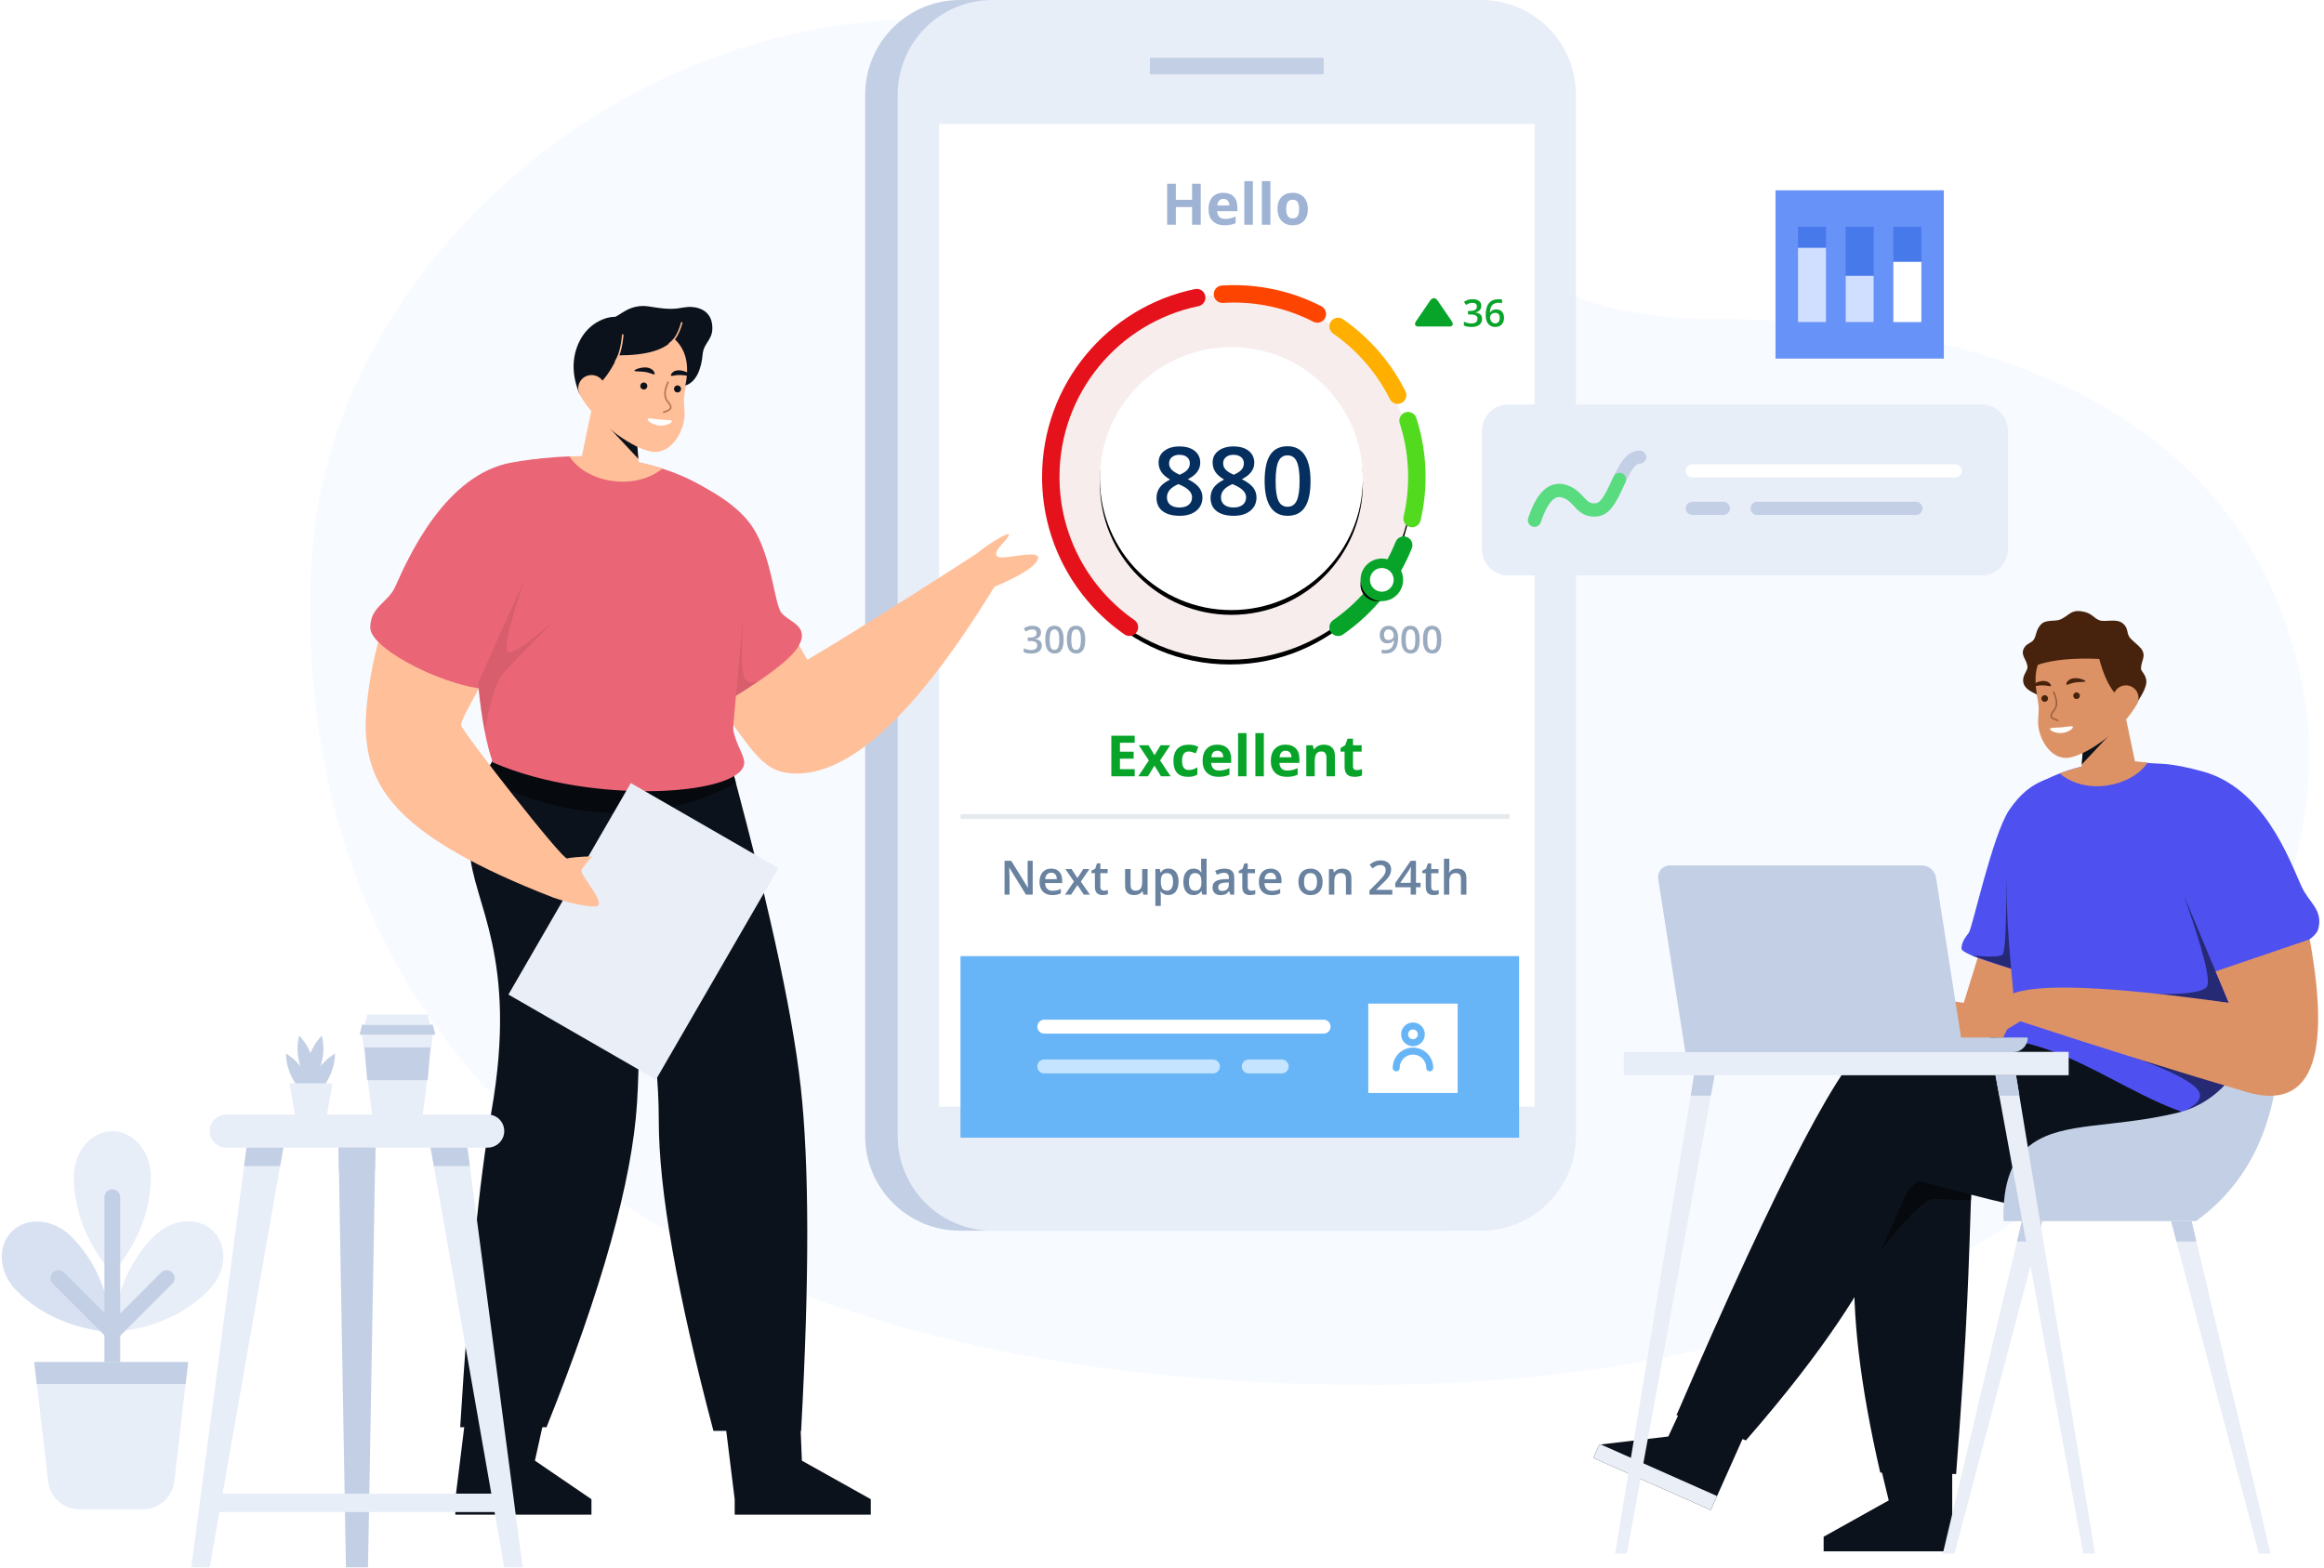 <svg width="486" height="328" viewBox="0 0 486 328" fill="none" xmlns="http://www.w3.org/2000/svg">
<path fill-rule="evenodd" clip-rule="evenodd" d="M23.486 266.482C18.123 260.022 15.441 253.232 15.441 246.108C15.441 240.858 19.043 236.6 23.486 236.6C27.929 236.6 31.531 240.857 31.531 246.108C31.531 253.231 28.849 260.022 23.486 266.482ZM23.486 278.656C31.846 277.881 38.546 274.976 43.582 269.938C47.295 266.225 47.758 260.668 44.616 257.526C41.474 254.384 35.916 254.846 32.204 258.56C27.167 263.597 24.261 270.295 23.486 278.656Z" fill="#E8EEF8"/>
<path fill-rule="evenodd" clip-rule="evenodd" d="M23.59 278.704C15.23 277.929 8.53 275.024 3.494 269.986C-0.219 266.273 -0.682 260.716 2.46 257.574C5.602 254.432 11.16 254.894 14.872 258.608C19.909 263.645 22.815 270.343 23.59 278.704Z" fill="#D7E1F2"/>
<path d="M12.213 267.326L23.591 278.704" stroke="#C2CFE5" stroke-width="3.295" stroke-linecap="round" stroke-linejoin="round"/>
<path d="M34.863 267.326L23.479 278.71" stroke="#C2CFE5" stroke-width="3.295" stroke-linecap="round" stroke-linejoin="round"/>
<path d="M23.486 250.392V296.365" stroke="#C2CFE5" stroke-width="3.295" stroke-linecap="round" stroke-linejoin="round"/>
<path fill-rule="evenodd" clip-rule="evenodd" d="M39.344 284.87H7.163L10.061 309.833C10.248 311.441 11.019 312.924 12.227 314.001C13.436 315.077 14.998 315.672 16.617 315.672H29.89C31.509 315.672 33.071 315.077 34.28 314.001C35.489 312.924 36.26 311.441 36.446 309.833L39.344 284.87Z" fill="#E8EEF8"/>
<path fill-rule="evenodd" clip-rule="evenodd" d="M7.163 284.87L7.697 289.467H38.81L39.343 284.87H7.163Z" fill="#C2CFE5"/>
<path opacity="0.6" fill-rule="evenodd" clip-rule="evenodd" d="M288.487 289.626C436.529 288.826 491.407 200.078 481.855 145.404C472.303 90.73 423.315 66.702 357.631 66.702C291.947 66.702 286.553 4 193.362 4C126.32 4 68.233 58.692 65.168 117.476C59.612 224.011 140.445 290.426 288.488 289.626H288.487Z" fill="#F1F6FF"/>
<path fill-rule="evenodd" clip-rule="evenodd" d="M200.73 0H302.962C313.897 0 322.762 8.865 322.762 19.8V237.6C322.762 248.535 313.897 257.4 302.962 257.4H200.73C189.795 257.4 180.93 248.535 180.93 237.6V19.8C180.93 8.865 189.795 0 200.73 0Z" fill="#C2CFE5"/>
<path fill-rule="evenodd" clip-rule="evenodd" d="M207.528 0H309.76C320.695 0 329.56 8.865 329.56 19.8V237.6C329.56 248.535 320.695 257.4 309.76 257.4H207.528C196.593 257.4 187.728 248.535 187.728 237.6V19.8C187.728 8.865 196.593 0 207.528 0Z" fill="#E8EEF8"/>
<path d="M196.377 25.913H320.912V231.487H196.377V25.913Z" fill="white"/>
<g filter="url(#filter0_d_2967_24293)">
<path d="M257.198 137.976C278.289 137.976 295.386 120.879 295.386 99.788C295.386 78.697 278.289 61.6 257.198 61.6C236.107 61.6 219.01 78.697 219.01 99.788C219.01 120.879 236.107 137.976 257.198 137.976Z" fill="black"/>
</g>
<path d="M257.198 137.976C278.289 137.976 295.386 120.879 295.386 99.788C295.386 78.697 278.289 61.6 257.198 61.6C236.107 61.6 219.01 78.697 219.01 99.788C219.01 120.879 236.107 137.976 257.198 137.976Z" fill="#F7EDEC"/>
<g filter="url(#filter1_d_2967_24293)">
<path d="M257.51 127.6C272.698 127.6 285.01 115.288 285.01 100.1C285.01 84.912 272.698 72.6 257.51 72.6C242.322 72.6 230.01 84.912 230.01 100.1C230.01 115.288 242.322 127.6 257.51 127.6Z" fill="black"/>
</g>
<path d="M257.51 127.6C272.698 127.6 285.01 115.288 285.01 100.1C285.01 84.912 272.698 72.6 257.51 72.6C242.322 72.6 230.01 84.912 230.01 100.1C230.01 115.288 242.322 127.6 257.51 127.6Z" fill="white"/>
<path d="M250.26 62.247C232.84 65.833 219.74 81.256 219.74 99.74C219.74 112.765 226.246 124.27 236.186 131.185" stroke="#E5121B" stroke-width="3.646" stroke-linecap="round"/>
<path d="M275.485 65.668C270.248 62.978 264.31 61.46 258.02 61.46C257.228 61.46 256.437 61.484 255.647 61.532" stroke="#FD4501" stroke-width="3.646" stroke-linecap="round"/>
<path d="M292.28 82.65C289.398 76.89 285.115 71.947 279.825 68.274" stroke="#FFAF00" stroke-width="3.646" stroke-linecap="round"/>
<path d="M295.3 108.452C295.952 105.652 296.296 102.736 296.296 99.739C296.296 95.637 295.651 91.685 294.456 87.981" stroke="#52DA1F" stroke-width="3.646" stroke-linecap="round"/>
<path d="M279.827 131.202C285.927 126.966 290.735 121.002 293.545 114.019" stroke="#08A42A" stroke-width="3.646" stroke-linecap="round"/>
<path d="M246.695 107.883C248.158 107.883 249.318 107.533 250.175 106.829C251.032 106.125 251.461 105.192 251.461 104.025C251.461 103.271 251.227 102.588 250.761 101.975C250.295 101.362 249.506 100.779 248.397 100.225C250.137 99.368 250.997 98.215 250.997 96.765C250.997 95.735 250.597 94.91 249.827 94.295C249.057 93.68 247.987 93.372 246.647 93.372C245.351 93.372 244.301 93.677 243.495 94.286C242.689 94.895 242.287 95.712 242.287 96.736C242.287 97.451 242.471 98.096 242.837 98.67C243.203 99.244 243.82 99.788 244.684 100.304C243.679 100.804 242.954 101.354 242.514 101.981C242.074 102.608 241.852 103.317 241.852 104.103C241.852 105.308 242.274 106.24 243.119 106.897C243.964 107.554 245.152 107.883 246.686 107.883H246.695ZM246.695 99.298C246.05 98.995 245.593 98.736 245.322 98.52C245.051 98.304 244.845 98.064 244.702 97.8C244.557 97.523 244.484 97.214 244.489 96.901C244.489 96.353 244.686 95.921 245.089 95.601C245.492 95.281 246.001 95.121 246.646 95.121C247.303 95.121 247.83 95.281 248.226 95.601C248.622 95.921 248.821 96.353 248.821 96.901C248.828 97.385 248.657 97.854 248.342 98.221C248.022 98.598 247.477 98.957 246.702 99.299L246.695 99.298ZM246.655 106.143C245.849 106.143 245.211 105.958 244.741 105.587C244.271 105.216 244.035 104.697 244.035 104.027C244.035 103.447 244.222 102.933 244.595 102.485C244.968 102.037 245.581 101.625 246.432 101.252L246.712 101.378C247.576 101.745 248.22 102.145 248.646 102.578C249.072 103.011 249.284 103.488 249.284 104.008C249.284 104.665 249.054 105.186 248.594 105.568C248.134 105.95 247.486 106.143 246.655 106.143ZM257.995 107.883C259.458 107.883 260.618 107.533 261.475 106.829C262.332 106.125 262.761 105.192 262.761 104.025C262.761 103.271 262.527 102.588 262.061 101.975C261.595 101.362 260.806 100.779 259.697 100.225C261.437 99.368 262.297 98.215 262.297 96.765C262.297 95.735 261.897 94.91 261.127 94.295C260.357 93.68 259.287 93.372 257.947 93.372C256.651 93.372 255.601 93.677 254.795 94.286C253.989 94.895 253.587 95.712 253.587 96.736C253.587 97.451 253.771 98.096 254.137 98.67C254.503 99.244 255.12 99.788 255.984 100.304C254.979 100.804 254.254 101.354 253.814 101.981C253.374 102.608 253.152 103.317 253.152 104.103C253.152 105.308 253.574 106.24 254.419 106.897C255.264 107.554 256.452 107.883 257.986 107.883H257.995ZM257.995 99.298C257.35 98.995 256.893 98.736 256.622 98.52C256.351 98.304 256.145 98.064 256.002 97.8C255.857 97.523 255.784 97.214 255.789 96.901C255.789 96.353 255.986 95.921 256.389 95.601C256.792 95.281 257.301 95.121 257.946 95.121C258.603 95.121 259.13 95.281 259.526 95.601C259.922 95.921 260.121 96.353 260.121 96.901C260.128 97.385 259.957 97.854 259.642 98.221C259.322 98.598 258.777 98.957 258.002 99.299L257.995 99.298ZM257.955 106.143C257.149 106.143 256.511 105.958 256.041 105.587C255.571 105.216 255.335 104.697 255.335 104.027C255.335 103.447 255.522 102.933 255.895 102.485C256.268 102.037 256.881 101.625 257.732 101.252L258.012 101.378C258.876 101.745 259.52 102.145 259.946 102.578C260.372 103.011 260.584 103.488 260.584 104.008C260.584 104.665 260.354 105.186 259.894 105.568C259.434 105.95 258.786 106.143 257.955 106.143ZM269.257 107.883C270.881 107.883 272.087 107.287 272.877 106.093C273.667 104.899 274.061 103.077 274.061 100.621C274.061 98.236 273.655 96.425 272.843 95.188C272.031 93.951 270.835 93.332 269.256 93.332C267.638 93.332 266.436 93.922 265.646 95.106C264.856 96.29 264.462 98.126 264.462 100.622C264.462 103 264.868 104.805 265.68 106.036C266.492 107.267 267.684 107.883 269.257 107.883ZM269.257 105.988C268.387 105.988 267.754 105.575 267.357 104.751C266.96 103.927 266.762 102.551 266.762 100.623C266.762 98.695 266.96 97.317 267.357 96.485C267.754 95.653 268.387 95.238 269.257 95.238C270.127 95.238 270.764 95.662 271.167 96.508C271.57 97.354 271.771 98.728 271.771 100.622C271.771 102.522 271.571 103.892 271.167 104.732C270.763 105.572 270.127 105.988 269.257 105.988Z" fill="#052F5F"/>
<g filter="url(#filter2_d_2967_24293)">
<path d="M288.97 124.74C290.884 124.74 292.435 123.189 292.435 121.275C292.435 119.361 290.884 117.81 288.97 117.81C287.056 117.81 285.505 119.361 285.505 121.275C285.505 123.189 287.056 124.74 288.97 124.74Z" fill="black"/>
</g>
<path d="M288.97 124.74C290.884 124.74 292.435 123.189 292.435 121.275C292.435 119.361 290.884 117.81 288.97 117.81C287.056 117.81 285.505 119.361 285.505 121.275C285.505 123.189 287.056 124.74 288.97 124.74Z" fill="white" stroke="#08A42A" stroke-width="1.98"/>
<path opacity="0.4" d="M289.673 136.697C290.575 136.697 291.251 136.422 291.699 135.873C292.147 135.324 292.372 134.493 292.372 133.379C292.372 132.859 292.292 132.412 292.128 132.039C291.964 131.666 291.735 131.382 291.436 131.186C291.137 130.99 290.786 130.892 290.384 130.892C289.812 130.892 289.36 131.067 289.029 131.416C288.698 131.765 288.532 132.236 288.532 132.816C288.532 133.36 288.675 133.788 288.962 134.1C289.249 134.412 289.642 134.568 290.142 134.568C290.442 134.568 290.682 134.516 290.898 134.413C291.125 134.299 291.315 134.125 291.449 133.91H291.495C291.467 134.616 291.302 135.135 291 135.465C290.698 135.795 290.24 135.96 289.627 135.96C289.393 135.96 289.16 135.927 288.935 135.863V136.625C289.085 136.665 289.331 136.687 289.675 136.687L289.673 136.697ZM290.369 133.855C290.052 133.855 289.815 133.763 289.669 133.578C289.523 133.393 289.435 133.14 289.435 132.818C289.435 132.448 289.519 132.158 289.685 131.954C289.851 131.75 290.085 131.647 290.408 131.647C290.605 131.644 290.798 131.705 290.957 131.821C291.117 131.937 291.241 132.095 291.33 132.295C291.419 132.495 291.463 132.709 291.463 132.939C291.462 133.063 291.433 133.184 291.379 133.295C291.325 133.406 291.247 133.504 291.15 133.581C290.95 133.764 290.683 133.856 290.377 133.856L290.369 133.855ZM294.969 136.697C295.619 136.697 296.101 136.459 296.417 135.982C296.733 135.505 296.891 134.775 296.891 133.782C296.891 132.828 296.729 132.104 296.404 131.609C296.079 131.114 295.601 130.867 294.969 130.867C294.322 130.867 293.839 131.104 293.525 131.567C293.211 132.03 293.051 132.775 293.051 133.773C293.051 134.723 293.213 135.446 293.538 135.939C293.863 136.432 294.34 136.679 294.968 136.679L294.969 136.697ZM294.969 135.939C294.807 135.944 294.647 135.9 294.511 135.811C294.375 135.723 294.269 135.595 294.209 135.444C294.049 135.114 293.971 134.564 293.971 133.794C293.971 133.024 294.051 132.471 294.209 132.139C294.269 131.988 294.374 131.858 294.51 131.769C294.646 131.68 294.806 131.635 294.969 131.64C295.317 131.64 295.572 131.81 295.733 132.14C295.894 132.47 295.975 133.028 295.975 133.785C295.975 134.542 295.895 135.093 295.733 135.429C295.571 135.765 295.317 135.932 294.969 135.932V135.939ZM299.489 136.697C300.139 136.697 300.621 136.459 300.937 135.982C301.253 135.505 301.411 134.775 301.411 133.782C301.411 132.828 301.249 132.104 300.924 131.609C300.599 131.114 300.121 130.867 299.489 130.867C298.842 130.867 298.359 131.104 298.045 131.567C297.731 132.03 297.571 132.775 297.571 133.773C297.571 134.723 297.733 135.446 298.058 135.939C298.383 136.432 298.86 136.679 299.488 136.679L299.489 136.697ZM299.489 135.939C299.327 135.944 299.167 135.9 299.031 135.811C298.895 135.723 298.789 135.595 298.729 135.444C298.569 135.114 298.491 134.564 298.491 133.794C298.491 133.024 298.571 132.471 298.729 132.139C298.789 131.988 298.894 131.858 299.03 131.769C299.166 131.68 299.326 131.635 299.489 131.64C299.837 131.64 300.092 131.81 300.253 132.14C300.414 132.47 300.495 133.028 300.495 133.785C300.495 134.542 300.415 135.093 300.253 135.429C300.091 135.765 299.837 135.932 299.489 135.932V135.939ZM215.649 136.697C216.349 136.697 216.905 136.549 217.289 136.254C217.673 135.959 217.865 135.539 217.865 134.994C217.865 134.62 217.752 134.32 217.525 134.094C217.298 133.868 216.958 133.727 216.505 133.671V133.641C216.885 133.558 217.178 133.398 217.387 133.161C217.596 132.924 217.7 132.624 217.7 132.266C217.7 131.836 217.54 131.498 217.22 131.253C216.9 131.008 216.456 130.886 215.886 130.886C215.2 130.886 214.598 131.086 214.08 131.458L214.525 132.092C214.795 131.917 215.03 131.799 215.229 131.738C215.43 131.677 215.638 131.646 215.848 131.647C216.155 131.647 216.388 131.713 216.544 131.844C216.7 131.975 216.78 132.162 216.78 132.404C216.78 133.028 216.33 133.34 215.426 133.34H214.926V134.08H215.426C215.939 134.08 216.326 134.15 216.556 134.293C216.786 134.436 216.916 134.657 216.916 134.958C216.916 135.298 216.808 135.55 216.591 135.712C216.374 135.874 216.047 135.956 215.609 135.956C215.348 135.954 215.089 135.922 214.836 135.859C214.572 135.796 214.317 135.704 214.074 135.584V136.392C214.504 136.596 215.034 136.698 215.66 136.698L215.649 136.697ZM220.509 136.697C221.159 136.697 221.641 136.459 221.957 135.982C222.273 135.505 222.431 134.775 222.431 133.782C222.431 132.828 222.269 132.104 221.944 131.609C221.619 131.114 221.141 130.867 220.509 130.867C219.862 130.867 219.379 131.104 219.065 131.567C218.751 132.03 218.591 132.775 218.591 133.773C218.591 134.723 218.753 135.446 219.078 135.939C219.403 136.432 219.88 136.679 220.508 136.679L220.509 136.697ZM220.509 135.939C220.347 135.944 220.187 135.9 220.051 135.811C219.915 135.723 219.809 135.595 219.749 135.444C219.589 135.114 219.511 134.564 219.511 133.794C219.511 133.024 219.591 132.471 219.749 132.139C219.809 131.988 219.914 131.858 220.05 131.769C220.186 131.68 220.346 131.635 220.509 131.64C220.857 131.64 221.112 131.81 221.273 132.14C221.434 132.47 221.515 133.028 221.515 133.785C221.515 134.542 221.435 135.093 221.273 135.429C221.111 135.765 220.857 135.932 220.509 135.932V135.939ZM225.029 136.697C225.679 136.697 226.161 136.459 226.477 135.982C226.793 135.505 226.951 134.775 226.951 133.782C226.951 132.828 226.789 132.104 226.464 131.609C226.139 131.114 225.661 130.867 225.029 130.867C224.382 130.867 223.899 131.104 223.585 131.567C223.271 132.03 223.111 132.775 223.111 133.773C223.111 134.723 223.273 135.446 223.598 135.939C223.923 136.432 224.4 136.679 225.028 136.679L225.029 136.697ZM225.029 135.939C224.867 135.944 224.707 135.9 224.571 135.811C224.435 135.723 224.329 135.595 224.269 135.444C224.109 135.114 224.031 134.564 224.031 133.794C224.031 133.024 224.111 132.471 224.269 132.139C224.329 131.988 224.434 131.858 224.57 131.769C224.706 131.68 224.866 131.635 225.029 131.64C225.377 131.64 225.632 131.81 225.793 132.14C225.954 132.47 226.035 133.028 226.035 133.785C226.035 134.542 225.955 135.093 225.793 135.429C225.631 135.765 225.377 135.932 225.029 135.932V135.939Z" fill="#052F5F"/>
<path opacity="0.6" d="M211.12 187.11V183.436L211.052 181.792L211.028 181.478H211.068L214.544 187.11H215.96V180.043H214.9V183.746L214.93 184.846L214.97 185.646H214.94L211.474 180.043H210.07V187.11H211.12ZM220.04 187.207C220.404 187.207 220.728 187.18 221.012 187.125C221.303 187.068 221.586 186.974 221.853 186.845V185.922C221.54 186.062 221.248 186.16 220.976 186.219C220.704 186.278 220.41 186.309 220.094 186.309C219.614 186.309 219.242 186.169 218.977 185.891C218.712 185.613 218.573 185.213 218.557 184.695H222.12V184.081C222.12 183.331 221.915 182.741 221.506 182.311C221.097 181.881 220.539 181.668 219.833 181.668C219.073 181.668 218.475 181.918 218.04 182.418C217.605 182.918 217.387 183.604 217.387 184.478C217.387 185.328 217.621 185.998 218.09 186.482C218.559 186.966 219.21 187.21 220.04 187.21V187.207ZM221.002 183.872H218.575C218.617 183.434 218.747 183.1 218.965 182.872C219.183 182.644 219.472 182.529 219.833 182.529C220.194 182.529 220.478 182.643 220.683 182.869C220.888 183.095 220.995 183.431 221.002 183.872ZM224.004 187.112L225.319 185.112L226.639 187.112H227.925L226.025 184.382L227.823 181.767H226.537L225.309 183.637L224.091 181.767H222.795L224.588 184.382L222.708 187.112H223.994H224.004ZM230.584 187.209C230.797 187.209 231.002 187.189 231.2 187.153C231.398 187.117 231.56 187.07 231.686 187.015V186.159C231.409 186.246 231.132 186.289 230.856 186.289C230.634 186.289 230.454 186.224 230.316 186.093C230.178 185.962 230.111 185.76 230.111 185.486V182.624H231.634V181.764H230.111V180.574H229.411L229.024 181.704L228.241 182.12V182.623H228.971V185.503C228.971 186.637 229.509 187.205 230.586 187.205L230.584 187.209ZM237.207 187.209C237.581 187.209 237.914 187.139 238.205 186.996C238.496 186.853 238.721 186.659 238.879 186.411H238.937L239.097 187.111H239.991V181.765H238.851V184.429C238.851 185.099 238.739 185.577 238.515 185.862C238.291 186.147 237.941 186.29 237.465 186.29C237.107 186.29 236.845 186.188 236.677 185.983C236.509 185.778 236.427 185.471 236.427 185.063V181.766H235.281V185.261C235.281 185.915 235.441 186.403 235.761 186.726C236.081 187.049 236.563 187.209 237.211 187.209H237.207ZM242.747 189.491V187.291C242.747 187.194 242.724 186.921 242.679 186.469H242.747C243.121 186.956 243.647 187.199 244.323 187.199C244.99 187.199 245.523 186.954 245.893 186.464C246.263 185.974 246.461 185.294 246.461 184.419C246.461 183.544 246.275 182.867 245.903 182.384C245.531 181.901 245.011 181.659 244.343 181.659C243.633 181.659 243.103 181.929 242.748 182.471H242.69L242.53 181.756H241.612V189.481H242.748L242.747 189.491ZM244.067 186.291C243.6 186.291 243.263 186.145 243.067 185.854C242.871 185.563 242.757 185.091 242.757 184.44V184.27C242.757 183.69 242.861 183.268 243.069 183.003C243.277 182.738 243.606 182.607 244.059 182.607C244.469 182.607 244.779 182.761 244.989 183.069C245.199 183.377 245.306 183.829 245.306 184.429C245.306 185.029 245.2 185.484 244.986 185.807C244.772 186.13 244.47 186.29 244.076 186.29L244.067 186.291ZM249.583 187.219C250.286 187.219 250.819 186.953 251.183 186.421H251.236L251.434 187.121H252.324V179.599H251.184V181.547C251.191 181.851 251.218 182.155 251.266 182.456H251.208C250.841 181.936 250.306 181.678 249.603 181.678C248.933 181.678 248.408 181.922 248.03 182.41C247.652 182.898 247.462 183.58 247.462 184.457C247.462 185.334 247.649 186.009 248.022 186.492C248.395 186.975 248.916 187.217 249.582 187.217L249.583 187.219ZM249.888 186.301C249.468 186.301 249.155 186.146 248.945 185.835C248.735 185.524 248.631 185.072 248.631 184.479C248.631 183.879 248.739 183.419 248.955 183.094C249.171 182.769 249.479 182.608 249.878 182.608C250.345 182.608 250.678 182.75 250.908 183.033C251.138 183.316 251.238 183.795 251.238 184.469V184.629C251.232 185.229 251.122 185.645 250.908 185.909C250.694 186.173 250.355 186.303 249.888 186.303V186.301ZM255.244 187.219C255.654 187.219 255.988 187.159 256.249 187.043C256.51 186.927 256.769 186.703 257.027 186.378H257.067L257.294 187.122H258.106V183.522C258.106 182.887 257.933 182.422 257.586 182.125C257.239 181.828 256.726 181.68 256.046 181.68C255.74 181.68 255.414 181.72 255.07 181.798C254.726 181.876 254.408 181.992 254.118 182.144L254.485 182.956C254.717 182.856 254.959 182.751 255.21 182.671C255.461 182.591 255.724 182.551 255.998 182.551C256.333 182.551 256.58 182.636 256.74 182.805C256.9 182.974 256.98 183.23 256.98 183.571V183.856L256.057 183.886C255.219 183.912 254.597 184.066 254.187 184.346C253.777 184.626 253.573 185.042 253.573 185.593C253.573 186.113 253.72 186.513 254.015 186.797C254.31 187.081 254.72 187.222 255.245 187.222L255.244 187.219ZM255.602 186.349C255.318 186.349 255.106 186.284 254.964 186.153C254.822 186.022 254.751 185.838 254.751 185.6C254.751 185.27 254.873 185.027 255.116 184.868C255.359 184.709 255.748 184.618 256.283 184.6L256.969 184.57V185.034C256.969 185.45 256.844 185.774 256.594 186.004C256.344 186.234 256.014 186.35 255.601 186.35L255.602 186.349ZM261.402 187.219C261.615 187.219 261.82 187.199 262.018 187.163C262.216 187.127 262.378 187.08 262.504 187.025V186.169C262.227 186.256 261.95 186.299 261.674 186.299C261.452 186.299 261.272 186.234 261.134 186.103C260.996 185.972 260.929 185.77 260.929 185.496V182.634H262.452V181.774H260.929V180.584H260.229L259.842 181.714L259.059 182.13V182.633H259.789V185.513C259.789 186.647 260.327 187.215 261.404 187.215L261.402 187.219ZM265.907 187.219C266.271 187.219 266.595 187.192 266.879 187.137C267.17 187.08 267.453 186.986 267.72 186.857V185.934C267.407 186.074 267.115 186.172 266.843 186.231C266.571 186.29 266.277 186.321 265.961 186.321C265.481 186.321 265.109 186.181 264.844 185.903C264.579 185.625 264.44 185.225 264.424 184.707H267.987V184.093C267.987 183.343 267.782 182.753 267.373 182.323C266.964 181.893 266.406 181.68 265.7 181.68C264.94 181.68 264.342 181.93 263.907 182.43C263.472 182.93 263.254 183.616 263.254 184.49C263.254 185.34 263.488 186.01 263.957 186.494C264.426 186.978 265.077 187.222 265.907 187.222V187.219ZM266.869 183.884H264.442C264.484 183.446 264.614 183.112 264.832 182.884C265.05 182.656 265.339 182.541 265.7 182.541C266.061 182.541 266.345 182.655 266.55 182.881C266.755 183.107 266.862 183.443 266.869 183.884ZM274.047 187.219C274.847 187.219 275.47 186.974 275.917 186.484C276.364 185.994 276.589 185.314 276.589 184.439C276.589 183.595 276.363 182.924 275.912 182.426C275.461 181.928 274.849 181.679 274.075 181.679C273.265 181.679 272.639 181.922 272.195 182.409C271.751 182.896 271.528 183.572 271.528 184.439C271.528 184.997 271.631 185.486 271.838 185.909C272.045 186.332 272.338 186.655 272.723 186.881C273.108 187.107 273.548 187.219 274.048 187.219H274.047ZM274.067 186.291C273.155 186.291 272.699 185.674 272.699 184.441C272.699 183.841 272.806 183.398 273.019 183.083C273.232 182.768 273.579 182.609 274.056 182.609C274.966 182.609 275.419 183.219 275.419 184.441C275.419 185.675 274.969 186.291 274.065 186.291H274.067ZM279.032 187.121V184.457C279.032 183.79 279.142 183.315 279.366 183.031C279.59 182.747 279.94 182.606 280.42 182.606C280.78 182.606 281.044 182.708 281.22 182.911C281.396 183.114 281.47 183.421 281.47 183.834V187.121H282.61V183.636C282.61 182.331 281.97 181.678 280.686 181.678C280.346 181.673 280.009 181.745 279.7 181.886C279.419 182.011 279.18 182.217 279.014 182.476H278.956L278.796 181.776H277.906V187.122H279.042L279.032 187.121ZM291.165 187.121V186.121H287.81V186.073L289.038 184.883C289.588 184.363 289.983 183.953 290.22 183.648C290.457 183.343 290.632 183.048 290.747 182.761C290.862 182.472 290.92 182.163 290.919 181.852C290.919 181.272 290.721 180.81 290.324 180.467C289.927 180.124 289.401 179.952 288.744 179.952C288.324 179.952 287.93 180.022 287.56 180.16C287.19 180.298 286.808 180.534 286.414 180.866L287.028 181.616C287.36 181.356 287.652 181.174 287.905 181.076C288.155 180.976 288.422 180.926 288.691 180.926C289.029 180.926 289.294 181.018 289.486 181.202C289.678 181.386 289.774 181.637 289.774 181.956C289.774 182.188 289.734 182.406 289.654 182.609C289.574 182.812 289.444 183.029 289.27 183.259C289.096 183.489 288.737 183.879 288.2 184.431L286.378 186.263V187.123H291.178L291.165 187.121ZM296.115 187.121V185.579H297.067V184.636H296.115V180.034H295.008L291.778 184.704V185.579H295.008V187.121H296.115ZM295.008 184.636H292.838L294.593 182.084C294.786 181.781 294.928 181.524 295.018 181.311H295.058L295.01 182.863V184.637L295.008 184.636ZM299.774 187.216C299.987 187.216 300.192 187.196 300.39 187.16C300.588 187.124 300.75 187.077 300.876 187.022V186.166C300.599 186.253 300.322 186.296 300.046 186.296C299.824 186.296 299.644 186.231 299.506 186.1C299.368 185.969 299.301 185.767 299.301 185.493V182.631H300.824V181.771H299.301V180.581H298.601L298.214 181.711L297.431 182.127V182.63H298.161V185.51C298.161 186.644 298.699 187.212 299.776 187.212L299.774 187.216ZM303.08 187.119V184.465C303.08 183.795 303.192 183.317 303.416 183.032C303.64 182.747 303.99 182.604 304.466 182.604C304.826 182.604 305.09 182.706 305.266 182.909C305.442 183.112 305.516 183.419 305.516 183.832V187.119H306.656V183.634C306.656 182.329 306.008 181.676 304.713 181.676C304.379 181.668 304.049 181.742 303.749 181.889C303.473 182.031 303.259 182.231 303.104 182.489H303.031C303.068 182.163 303.088 181.836 303.089 181.508V179.598H301.96V187.12H303.096L303.08 187.119Z" fill="#052F5F"/>
<path opacity="0.1" fill-rule="evenodd" clip-rule="evenodd" d="M200.86 170.29H315.7V171.29H200.86V170.29Z" fill="#052F5F"/>
<path d="M237.29 162.36V160.875H234.204V158.688H237.074V157.215H234.204V155.353H237.29V153.88H232.406V162.36H237.29ZM240.057 162.36L241.427 160.138L242.79 162.36H244.803L242.603 159.048L244.713 155.875H242.706L241.436 157.94L240.176 155.875H238.16L240.248 159.048L238.05 162.36H240.057ZM248.422 162.476C248.867 162.476 249.235 162.441 249.527 162.372C249.835 162.295 250.128 162.168 250.394 161.995V160.481C250.094 160.674 249.814 160.816 249.524 160.907C249.234 160.998 248.919 161.043 248.578 161.043C247.658 161.043 247.198 160.409 247.198 159.14C247.198 157.833 247.658 157.18 248.578 157.18C248.818 157.18 249.058 157.216 249.298 157.287C249.561 157.367 249.82 157.459 250.075 157.563L250.597 156.193C250.001 155.899 249.329 155.753 248.577 155.753C247.552 155.753 246.765 156.043 246.217 156.626C245.669 157.209 245.393 158.05 245.393 159.152C245.393 161.368 246.404 162.476 248.422 162.476ZM254.822 162.476C255.329 162.476 255.758 162.438 256.11 162.363C256.462 162.288 256.793 162.163 257.102 162.018V160.648C256.722 160.826 256.36 160.955 256.012 161.038C255.664 161.121 255.295 161.16 254.904 161.16C254.401 161.16 254.011 161.02 253.732 160.737C253.453 160.454 253.305 160.062 253.285 159.559H257.467V158.69C257.467 157.77 257.212 157.048 256.701 156.526C256.19 156.004 255.477 155.743 254.561 155.743C253.601 155.743 252.861 156.04 252.307 156.643C251.753 157.246 251.492 158.077 251.492 159.163C251.492 160.219 251.786 161.035 252.374 161.611C252.962 162.187 253.778 162.476 254.822 162.476ZM255.808 158.381H253.325C253.355 157.944 253.478 157.607 253.69 157.369C253.902 157.131 254.197 157.012 254.572 157.012C254.947 157.012 255.245 157.132 255.465 157.369C255.685 157.606 255.8 157.944 255.807 158.381H255.808ZM260.675 162.361V153.335H258.905V162.361H260.675ZM264.3 162.361V153.335H262.53V162.361H264.3ZM269.09 162.477C269.597 162.477 270.026 162.439 270.378 162.364C270.73 162.289 271.061 162.164 271.37 162.019V160.649C270.99 160.827 270.627 160.956 270.28 161.039C269.933 161.122 269.563 161.161 269.172 161.161C268.669 161.161 268.279 161.021 268 160.738C267.721 160.455 267.573 160.063 267.553 159.56H271.735V158.69C271.735 157.77 271.48 157.048 270.969 156.526C270.458 156.004 269.745 155.743 268.829 155.743C267.869 155.743 267.129 156.04 266.575 156.643C266.021 157.246 265.76 158.077 265.76 159.163C265.76 160.219 266.054 161.035 266.642 161.611C267.23 162.187 268.046 162.475 269.09 162.475V162.477ZM270.076 158.382H267.593C267.623 157.945 267.746 157.608 267.958 157.37C268.17 157.132 268.465 157.013 268.84 157.013C269.215 157.013 269.513 157.133 269.733 157.37C269.953 157.607 270.069 157.945 270.076 158.382ZM274.943 162.362V159.312C274.943 158.546 275.043 157.998 275.273 157.667C275.503 157.336 275.851 157.171 276.346 157.171C276.71 157.171 276.974 157.288 277.141 157.521C277.308 157.754 277.391 158.106 277.391 158.574V162.362H279.161V158.132C279.161 157.362 278.966 156.774 278.575 156.366C278.184 155.958 277.612 155.754 276.858 155.754C276.418 155.754 276.024 155.834 275.678 155.994C275.342 156.146 275.059 156.393 274.863 156.705H274.763L274.525 155.875H273.173V162.36H274.943V162.362ZM283.203 162.478C283.845 162.478 284.386 162.378 284.827 162.182V160.865C284.394 161 284.023 161.068 283.713 161.068C283.481 161.068 283.293 161.008 283.153 160.888C283.013 160.768 282.941 160.582 282.941 160.331V157.204H284.757V155.876H282.941V154.496H281.811L281.311 155.866L280.336 156.458V157.206H281.183V160.333C281.183 161.048 281.343 161.585 281.667 161.933C281.991 162.281 282.505 162.47 283.213 162.47L283.203 162.478Z" fill="#08A42A"/>
<path d="M299.126 62.792L296.118 67.192C295.98 67.396 295.906 67.602 295.906 67.77C295.906 68.099 296.17 68.292 296.611 68.292H303.109C303.549 68.292 303.813 68.089 303.813 67.762C303.813 67.592 303.739 67.392 303.6 67.188L300.593 62.802C300.399 62.519 300.139 62.362 299.859 62.362C299.579 62.362 299.319 62.517 299.125 62.8L299.126 62.792Z" fill="#08A42A"/>
<path d="M307.718 68.387C308.428 68.387 308.974 68.239 309.358 67.944C309.742 67.649 309.934 67.229 309.934 66.684C309.934 66.31 309.821 66.01 309.594 65.784C309.367 65.558 309.027 65.417 308.574 65.361V65.331C308.954 65.248 309.247 65.088 309.456 64.851C309.665 64.614 309.769 64.314 309.769 63.956C309.769 63.526 309.609 63.188 309.289 62.943C308.969 62.698 308.525 62.576 307.955 62.576C307.269 62.576 306.667 62.766 306.149 63.148L306.594 63.782C306.864 63.607 307.099 63.489 307.298 63.428C307.499 63.367 307.707 63.336 307.917 63.337C308.224 63.337 308.457 63.403 308.613 63.534C308.769 63.665 308.849 63.852 308.849 64.094C308.849 64.718 308.399 65.03 307.495 65.03H306.995V65.77H307.485C307.998 65.77 308.375 65.84 308.615 65.983C308.855 66.126 308.975 66.347 308.975 66.648C308.975 66.988 308.867 67.24 308.65 67.402C308.433 67.564 308.106 67.646 307.668 67.646C307.42 67.646 307.163 67.614 306.895 67.549C306.632 67.486 306.376 67.394 306.133 67.274V68.082C306.563 68.286 307.093 68.388 307.719 68.388L307.718 68.387ZM312.672 68.387C313.244 68.387 313.696 68.215 314.027 67.871C314.358 67.527 314.524 67.058 314.524 66.465C314.524 65.925 314.381 65.499 314.094 65.185C313.807 64.871 313.408 64.713 312.894 64.713C312.598 64.713 312.34 64.77 312.121 64.885C311.902 65 311.731 65.162 311.621 65.37H311.575C311.601 64.653 311.765 64.133 312.07 63.808C312.375 63.483 312.83 63.321 313.435 63.321C313.693 63.321 313.92 63.349 314.115 63.406V62.648C313.919 62.604 313.679 62.582 313.395 62.582C311.593 62.582 310.692 63.688 310.692 65.9C310.692 66.423 310.772 66.87 310.934 67.244C311.096 67.618 311.324 67.9 311.634 68.094C311.944 68.288 312.284 68.386 312.69 68.386L312.672 68.387ZM312.657 67.637C312.35 67.637 312.097 67.513 311.901 67.264C311.705 67.015 311.605 66.709 311.605 66.346C311.605 66.194 311.653 66.046 311.748 65.899C311.843 65.752 311.974 65.639 312.138 65.555C312.306 65.471 312.491 65.427 312.679 65.429C312.996 65.429 313.234 65.522 313.392 65.707C313.55 65.892 313.63 66.147 313.63 66.473C313.63 66.847 313.546 67.133 313.377 67.335C313.208 67.537 312.967 67.637 312.657 67.637Z" fill="#08A42A"/>
<path fill-rule="evenodd" clip-rule="evenodd" d="M200.86 199.98H317.68V237.947H200.86V199.98Z" fill="#67B5F7"/>
<path fill-rule="evenodd" clip-rule="evenodd" d="M304.828 209.91H286.138V228.6H304.828V209.91Z" fill="white"/>
<path d="M295.485 218.087C296.453 218.087 297.237 217.303 297.237 216.335C297.237 215.367 296.453 214.583 295.485 214.583C294.517 214.583 293.733 215.367 293.733 216.335C293.733 217.303 294.517 218.087 295.485 218.087Z" stroke="#67B5F7" stroke-width="1.46" stroke-linejoin="round"/>
<path d="M298.99 223.345C298.99 221.409 297.42 219.84 295.485 219.84C293.55 219.84 291.98 221.409 291.98 223.345" stroke="#67B5F7" stroke-width="1.46" stroke-linecap="round" stroke-linejoin="round"/>
<path d="M276.793 214.73H218.393" stroke="white" stroke-width="2.921" stroke-linecap="round" stroke-linejoin="round"/>
<path d="M268.032 223.052H261.14M253.644 223.052H218.384" stroke="#C5E4FF" stroke-width="2.921" stroke-linecap="round" stroke-linejoin="round"/>
<path fill-rule="evenodd" clip-rule="evenodd" d="M240.483 12.093H276.806V15.548H240.483V12.093Z" fill="#C2CFE5"/>
<path fill-rule="evenodd" clip-rule="evenodd" d="M371.3 39.8H406.5V75H371.3V39.8Z" fill="#6792F7"/>
<path d="M375.993 47.427H381.86V67.374H375.993V47.427Z" fill="#4879EB"/>
<path d="M385.967 47.427H391.834V67.374H385.967V47.427Z" fill="#4879EB"/>
<path d="M395.94 47.427H401.807V67.374H395.94V47.427Z" fill="#4879EB"/>
<path fill-rule="evenodd" clip-rule="evenodd" d="M375.993 51.827H381.86V67.374H375.993V51.827ZM385.967 57.693H391.834V67.373H385.967V57.693Z" fill="#D0DEFF"/>
<path fill-rule="evenodd" clip-rule="evenodd" d="M395.94 54.76H401.807V67.373H395.94V54.76Z" fill="white"/>
<path fill-rule="evenodd" clip-rule="evenodd" d="M414.4 84.6H315.4C313.941 84.6 312.542 85.18 311.511 86.211C310.48 87.242 309.9 88.641 309.9 90.1V114.85C309.9 116.309 310.48 117.708 311.511 118.739C312.542 119.771 313.941 120.35 315.4 120.35H414.4C415.859 120.35 417.258 119.771 418.289 118.739C419.321 117.708 419.9 116.309 419.9 114.85V90.1C419.9 88.641 419.321 87.242 418.289 86.211C417.258 85.18 415.859 84.6 414.4 84.6Z" fill="#E8EEF8"/>
<path d="M353.9 98.488H408.9" stroke="white" stroke-width="2.75" stroke-linecap="round" stroke-linejoin="round"/>
<path d="M353.9 106.325H360.4M367.458 106.325H400.658" stroke="#C2CFE5" stroke-width="2.75" stroke-linecap="round" stroke-linejoin="round"/>
<path d="M320.9 108.8C322.43 104.162 324.393 102.115 326.786 102.658C330.386 103.472 330.386 107.206 334.09 106.6C337.794 105.994 338.93 95.6 342.89 95.6" stroke="#C2CFE5" stroke-width="2.75" stroke-linecap="round" stroke-linejoin="round"/>
<path d="M320.9 108.8C322.43 104.162 324.393 102.115 326.786 102.658C330.386 103.472 330.386 107.206 334.09 106.6C336.09 106.275 337.33 103.123 338.675 100.276" stroke="#59DC7F" stroke-width="2.75" stroke-linecap="round" stroke-linejoin="round"/>
<path fill-rule="evenodd" clip-rule="evenodd" d="M159.77 159.4C161.067 160.64 162.848 161.484 165.13 161.71C175.93 162.785 189.83 152.32 207.948 122.738C213.39 120.44 216.414 118.53 217.02 117.006C218.022 114.496 209.12 117.506 208.426 116.276C207.732 115.046 210.541 113.176 210.959 111.948C211.377 110.72 205.229 114.783 204.575 115.561C203.937 116.035 179.825 131.554 168.815 138.015C165.515 132.018 160.689 124.332 154.339 114.957L137.459 126.452C148.379 144.658 155.544 155.415 158.952 158.722C159.212 158.972 159.482 159.199 159.765 159.402" fill="#FFBF99"/>
<path fill-rule="evenodd" clip-rule="evenodd" d="M141.734 99.332L147.978 149.084C158.931 142.746 165.258 138.116 166.955 135.194C169.501 130.812 164.807 130.102 163.355 128.087C161.903 126.072 161.411 116.487 157.459 110.37C154.824 106.292 149.586 102.613 141.744 99.33" fill="#EA6676"/>
<path opacity="0.08" fill-rule="evenodd" clip-rule="evenodd" d="M158.822 142.376C157.2 143.01 156.138 142.796 155.638 141.736C155.138 140.676 155.045 136.378 155.36 128.846L153.867 145.566L158.822 142.366V142.376Z" fill="#06090E"/>
<path fill-rule="evenodd" clip-rule="evenodd" d="M151.695 297.84L153.639 313.565V316.798H182.105V313.565L167.692 305.502L167.415 298.622L151.695 297.84Z" fill="#0C121B"/>
<path fill-rule="evenodd" clip-rule="evenodd" d="M151.277 154.13L125.077 159.626C123.772 168.839 123.34 176.054 123.781 181.271C124.321 187.655 137.766 201.221 137.766 234.411C137.766 248.853 141.566 270.473 149.194 299.271H167.528C169.282 267.464 169.248 243.439 167.431 227.195C165.614 210.951 160.226 186.594 151.277 154.13ZM97.162 297.841L95.218 313.566V316.799H123.684V313.566L111.864 305.503L113.531 297.977L97.162 297.841Z" fill="#0C121B"/>
<path fill-rule="evenodd" clip-rule="evenodd" d="M130.013 155.93L104.55 156.803C99.885 163.497 97.772 170.527 98.212 177.893C98.872 188.943 108.512 199.963 102.738 232.649C100.225 246.871 98.055 268.822 96.238 298.503H114.293C125.875 269.601 132.193 246.995 133.219 230.683C134.245 214.371 133.189 189.453 130.024 155.93" fill="#0C121B"/>
<path fill-rule="evenodd" clip-rule="evenodd" d="M130.256 158.54L130.046 156.3L128.19 155.995L104.548 156.805C103.148 158.829 101.96 160.885 101.016 162.97C108.909 166.77 116.544 169.032 123.923 169.785C134.423 170.858 144.423 168.851 153.89 163.765L152.892 160.051L136.152 157.303L130.254 158.54H130.256Z" fill="#06090E"/>
<path fill-rule="evenodd" clip-rule="evenodd" d="M153.37 152.9C154.107 155.923 155.164 157.2 155.572 158.928C157.312 166.298 124.328 168.734 103.057 159.462C97.623 144.245 97.227 98.93 109.697 96.464C119.741 94.479 137.947 94.546 150.451 104.099C159.276 110.839 152.841 150.736 153.371 152.899" fill="#EA6676"/>
<path fill-rule="evenodd" clip-rule="evenodd" d="M106.322 208.015L137.182 225.795L162.774 181.562L131.914 163.782L106.322 208.015Z" fill="#E9EEF7"/>
<path fill-rule="evenodd" clip-rule="evenodd" d="M76.547 153.78C77.37 164.68 82.749 174.965 115.827 187.778C119.375 188.948 122.204 189.548 124.313 189.578C127.476 189.624 121.573 183.498 121.583 182.095C121.587 181.589 123.341 179.733 123.775 179.121C121.795 179.124 119.155 179.356 118.605 179.555C117.649 179.902 97.071 153.499 96.447 151.788C95.823 150.077 107.494 133.728 108.42 123.533C109.346 113.338 110.493 107.613 96.44 109.613C82.387 111.613 75.723 142.87 76.547 153.78Z" fill="#FFBF99"/>
<path fill-rule="evenodd" clip-rule="evenodd" d="M82.66 122.685C81.12 126.145 77.43 126.829 77.43 131.305C77.43 135.781 93.873 144.247 103.38 144.247C114.07 142.327 122.598 115.517 123.713 104.439C124.533 96.297 119.696 94.459 106.983 96.743C93.175 99.223 85.46 116.393 82.659 122.686" fill="#EA6676"/>
<path opacity="0.08" fill-rule="evenodd" clip-rule="evenodd" d="M99.983 142.84C100.31 146.527 100.779 149.987 101.37 153.01C102.545 146.61 103.764 142.642 105.026 141.107C106.361 139.484 110.186 135.555 116.501 129.319C111.578 133.614 108.306 135.987 106.681 136.441C105.056 136.895 106.097 131.738 109.801 120.974L99.981 142.84H99.983Z" fill="#06090E"/>
<path fill-rule="evenodd" clip-rule="evenodd" d="M138.516 98.015C132.643 102.753 122.596 100.961 119.096 95.459C125.083 95.287 131.969 95.917 138.516 98.015Z" fill="#FFBF99"/>
<path fill-rule="evenodd" clip-rule="evenodd" d="M124.148 83.597L121.5 96.274L133.817 100.02L132.905 88.593L124.148 83.597Z" fill="#FFBF99"/>
<path fill-rule="evenodd" clip-rule="evenodd" d="M133.217 92.5L126.439 87.857L126.259 88.244L133.494 95.977L133.217 92.5Z" fill="#0C121B"/>
<path fill-rule="evenodd" clip-rule="evenodd" d="M120.48 77.276C120.323 79.073 120.583 80.81 121.182 82.392C124.222 88.344 133.212 94.564 137.014 94.528C140.816 94.492 143.314 89.69 143.159 86.226C143.019 83.096 142.759 84.056 143.843 78.429C144.927 72.802 139.364 67.236 133.14 66.692C126.71 66.132 121.042 70.869 120.48 77.276Z" fill="#FFBF99"/>
<path fill-rule="evenodd" clip-rule="evenodd" d="M137.875 89.002C139.279 89.124 140.483 88.462 140.515 88.119C140.547 87.776 139.39 87.875 137.985 87.753C136.58 87.631 135.461 87.33 135.431 87.675C135.401 88.02 136.471 88.879 137.875 89.002Z" fill="white"/>
<path fill-rule="evenodd" clip-rule="evenodd" d="M135.292 77.868C136.442 78.132 136.826 78.498 136.887 78.234C136.948 77.97 136.667 77.176 135.514 76.912C134.361 76.648 132.722 77.252 132.66 77.517C132.598 77.782 134.14 77.604 135.292 77.869M141.934 78.449C143.114 78.389 144.601 78.829 144.586 78.549C144.571 78.269 143.061 77.399 141.881 77.449C140.701 77.499 140.285 78.242 140.301 78.513C140.317 78.784 140.755 78.49 141.935 78.429" fill="#0C121B"/>
<path fill-rule="evenodd" clip-rule="evenodd" d="M138.63 86.288C138.662 86.371 138.755 86.413 138.84 86.382C138.774 86.407 139.186 86.252 139.283 86.212L139.675 86.048C140.635 85.608 140.712 85.04 139.793 83.948C139.023 83.036 139.041 81.728 139.867 80.002C139.907 79.922 139.872 79.825 139.791 79.786C139.71 79.747 139.613 79.782 139.575 79.862C138.699 81.692 138.681 83.132 139.545 84.156C140.345 85.093 140.291 85.408 139.539 85.753L139.165 85.909L138.725 86.077C138.643 86.109 138.601 86.202 138.632 86.285" fill="#B07451"/>
<path fill-rule="evenodd" clip-rule="evenodd" d="M143.324 80.633C145.737 79.903 146.699 76.846 146.934 74.143C147.169 71.44 149.354 71.113 148.911 67.789C148.468 64.465 145.173 63.934 143.096 64.289C141.019 64.644 139.986 64.809 135.768 64.106C131.55 63.403 129.348 66.36 128.434 66.28C127.52 66.2 123.054 67.033 120.95 71.874C119.547 75.101 119.623 78.606 121.18 82.39C124.308 81.987 127.003 79.298 129.264 74.325C135.264 74.335 139.171 73.165 140.954 70.817C143.454 73.049 144.234 76.32 143.324 80.631" fill="#0C121B"/>
<path fill-rule="evenodd" clip-rule="evenodd" d="M123.47 83.973C125.01 84.107 126.367 82.979 126.5 81.453C126.633 79.927 125.494 78.581 123.954 78.447C122.414 78.313 121.058 79.441 120.924 80.967C120.79 82.493 121.93 83.839 123.47 83.973ZM130.07 70.043C129.857 72.477 129.366 74.303 128.603 75.518C128.556 75.594 128.578 75.693 128.653 75.74C128.728 75.787 128.829 75.765 128.877 75.69C129.671 74.423 130.174 72.55 130.392 70.07C130.4 69.97 130.334 69.903 130.245 69.895C130.156 69.887 130.077 69.953 130.069 70.042M142.412 67.472C141.819 69.612 140.985 71.032 139.912 71.744C139.837 71.794 139.818 71.894 139.868 71.969C139.918 72.044 140.018 72.063 140.093 72.013C141.231 71.251 142.093 69.763 142.713 67.558C142.719 67.538 142.72 67.516 142.718 67.495C142.715 67.474 142.709 67.454 142.698 67.436C142.688 67.417 142.674 67.401 142.657 67.388C142.641 67.375 142.621 67.365 142.601 67.36C142.514 67.336 142.425 67.387 142.401 67.472" fill="#FFBF99"/>
<path fill-rule="evenodd" clip-rule="evenodd" d="M134.57 81.47C134.765 81.487 134.959 81.426 135.11 81.3C135.26 81.175 135.354 80.994 135.372 80.799C135.389 80.603 135.328 80.409 135.202 80.258C135.076 80.108 134.895 80.014 134.7 79.996C134.504 79.979 134.309 80.04 134.159 80.167C134.008 80.293 133.914 80.473 133.897 80.669C133.88 80.864 133.942 81.058 134.068 81.208C134.194 81.358 134.375 81.453 134.57 81.47ZM141.62 82.085C141.766 82.097 141.912 82.067 142.04 81.996C142.169 81.925 142.273 81.818 142.34 81.688C142.408 81.558 142.435 81.411 142.419 81.266C142.403 81.12 142.344 80.983 142.249 80.871C142.155 80.759 142.03 80.677 141.889 80.637C141.748 80.596 141.599 80.598 141.459 80.642C141.32 80.687 141.197 80.772 141.105 80.886C141.014 81 140.958 81.139 140.946 81.285C140.929 81.481 140.991 81.674 141.117 81.825C141.244 81.975 141.425 82.068 141.62 82.085Z" fill="#0C121B"/>
<path fill-rule="evenodd" clip-rule="evenodd" d="M47.315 233.1H101.985C103.899 233.1 105.45 234.65 105.45 236.565C105.45 238.48 103.9 240.03 101.985 240.03H47.315C45.401 240.03 43.85 238.48 43.85 236.565C43.85 234.65 45.4 233.1 47.315 233.1Z" fill="#E8EEF8"/>
<path fill-rule="evenodd" clip-rule="evenodd" d="M70.8 240.03H78.5L76.96 327.81H72.34L70.8 240.03Z" fill="#C2CFE5"/>
<path fill-rule="evenodd" clip-rule="evenodd" d="M43.85 312.4H105.45V316.25H43.85V312.4Z" fill="#E8EEF8"/>
<path fill-rule="evenodd" clip-rule="evenodd" d="M97.75 240.03L109.3 327.81H105.45L90.05 240.03H97.75ZM59.25 240.03L43.85 327.81H40L51.55 240.03H59.25Z" fill="#E8EEF8"/>
<path fill-rule="evenodd" clip-rule="evenodd" d="M59.25 240.03L58.575 243.88H51.043L51.55 240.03H59.25ZM97.75 240.03L98.257 243.88H90.725L90.05 240.03H97.75ZM78.5 240.03L78.42 244.65H70.88L70.8 240.03H78.5ZM64.344 230.265C66.024 229.263 67.39 227.85 68.444 226.025C69.498 224.2 70.038 222.311 70.066 220.355C68.386 221.357 67.02 222.77 65.966 224.595C64.912 226.42 64.372 228.309 64.344 230.265Z" fill="#C2CFE5"/>
<path fill-rule="evenodd" clip-rule="evenodd" d="M64.333 227.652C65.696 226.249 66.65 224.532 67.195 222.496C67.74 220.46 67.773 218.496 67.295 216.6C65.932 218.003 64.978 219.72 64.433 221.756C63.888 223.792 63.855 225.756 64.333 227.652Z" fill="#C2CFE5"/>
<path fill-rule="evenodd" clip-rule="evenodd" d="M65.52 227.652C64.157 226.249 63.203 224.532 62.658 222.496C62.113 220.46 62.08 218.496 62.558 216.6C63.921 218.003 64.875 219.72 65.42 221.756C65.965 223.792 65.998 225.756 65.52 227.652Z" fill="#C2CFE5"/>
<path fill-rule="evenodd" clip-rule="evenodd" d="M65.52 230.265C63.84 229.263 62.474 227.85 61.42 226.025C60.366 224.2 59.826 222.311 59.798 220.355C61.478 221.357 62.844 222.77 63.898 224.595C64.952 226.42 65.492 228.309 65.52 230.265Z" fill="#C2CFE5"/>
<path fill-rule="evenodd" clip-rule="evenodd" d="M60.513 226.58H69.543L68.355 233.233H61.7L60.513 226.58ZM75.728 216.424H90.512L88.4 233.32H77.84L75.728 216.424Z" fill="#E8EEF8"/>
<path fill-rule="evenodd" clip-rule="evenodd" d="M76.256 219.064H89.984L89.456 225.928H76.784L76.256 219.064ZM75.728 214.312H90.512L91.04 216.424H75.2L75.728 214.312Z" fill="#C2CFE5"/>
<path fill-rule="evenodd" clip-rule="evenodd" d="M76.784 212.2H89.456L89.984 214.312H76.256L76.784 212.2Z" fill="#E8EEF8"/>
<path fill-rule="evenodd" clip-rule="evenodd" d="M414.03 198.89L433.714 202.57C434.237 223.734 427.777 232.34 414.334 228.384C400.891 224.428 385.139 219.502 367.077 213.604C360.404 216.317 356.161 217.672 354.349 217.672C351.629 217.672 357.316 211.642 365.002 208.022C370.126 205.608 385.346 206.18 410.662 209.74L414.029 198.89H414.03Z" fill="#DD9266"/>
<path fill-rule="evenodd" clip-rule="evenodd" d="M428.684 162.773C425.318 163.725 422.469 165.953 420.139 169.461C416.644 174.721 412.459 194.118 411.726 195.081C410.993 196.044 410.186 197.081 410.186 198.401C410.186 199.281 414.994 201.076 424.611 203.788L428.684 162.776V162.773Z" fill="#4E51F0"/>
<path opacity="0.548" fill-rule="evenodd" clip-rule="evenodd" d="M420.73 202.663L412.363 199.837C416.139 200.197 418.275 200.134 418.77 199.649C419.34 199.091 419.594 193.634 419.53 183.279L420.728 202.663H420.73Z" fill="#06090E"/>
<path fill-rule="evenodd" clip-rule="evenodd" d="M408.25 306.583L393.402 307.323L394.976 313.813L381.363 321.413V324.463H408.251V321.413L408.25 306.583Z" fill="#0C121B"/>
<path fill-rule="evenodd" clip-rule="evenodd" d="M412.357 245.437C411.587 267.601 411.587 274.922 409.073 308.301L393.198 307.996C384.701 271.034 386.152 247.691 397.55 237.97C405.452 232.823 412.363 232.823 412.358 245.437" fill="#0C121B"/>
<path fill-rule="evenodd" clip-rule="evenodd" d="M412.25 248.57L412.167 251.048L404.371 250.72C402.471 250.72 398.011 255.327 390.958 264.54L398.468 242.663L412.248 248.573L412.25 248.57Z" fill="#06090E"/>
<path fill-rule="evenodd" clip-rule="evenodd" d="M365.062 299.494L351.787 294.186L348.887 300.446L334.447 302.148L333.202 304.934L357.765 315.837L359.009 313.051L365.062 299.494Z" fill="#0C121B"/>
<path fill-rule="evenodd" clip-rule="evenodd" d="M334.77 302.117L334.444 302.147L333.2 304.933L357.763 315.836L359.008 313.05L359.066 312.9L334.77 302.117Z" fill="#E9EEF7"/>
<path fill-rule="evenodd" clip-rule="evenodd" d="M467.342 220.785C473.557 237.035 470.71 247.405 458.802 251.893C440.939 258.625 420.362 251.893 401.404 247.043C395.247 249.756 399.46 261.911 365.108 301.259L350.598 295.973C372.221 245.847 385.925 219.751 391.711 217.673C397.497 215.595 422.706 216.639 467.341 220.775" fill="#0C121B"/>
<path fill-rule="evenodd" clip-rule="evenodd" d="M421.243 211.864C421.883 209.862 415.473 170.876 424.243 165.109C436.657 156.939 450.678 159.074 460.011 161.604C471.601 164.744 474.627 210.247 470.549 234.204C453.284 237.164 437.076 218.868 418.779 217.404C419.279 215.804 420.359 214.671 421.252 211.874" fill="#4E51F0"/>
<path opacity="0.548" fill-rule="evenodd" clip-rule="evenodd" d="M472.02 219.995C471.75 225.163 471.254 230.013 470.54 234.205C465.75 235.027 461.04 234.212 456.347 232.575C459.171 231.257 460.39 229.957 460.002 228.675C459.299 226.351 452.547 223.102 439.745 218.927C453.938 218.863 464.695 219.22 472.021 219.997" fill="#06090E"/>
<path fill-rule="evenodd" clip-rule="evenodd" d="M418.99 255.398H459.23C472.014 246.214 477.822 231.165 476.652 210.248H473.6C470.228 223.208 464.04 230.733 455.035 232.823C441.529 235.958 431.683 234.635 425.143 239.088C420.783 242.056 418.733 247.493 418.991 255.388" fill="#C2CFE5"/>
<path fill-rule="evenodd" clip-rule="evenodd" d="M454.022 255.398H458.306L474.829 324.953H472.381L454.022 255.398Z" fill="#E9EEF7"/>
<path fill-rule="evenodd" clip-rule="evenodd" d="M454.022 255.398H458.306L459.321 259.668H455.151L454.022 255.398Z" fill="#C2CFE5"/>
<path fill-rule="evenodd" clip-rule="evenodd" d="M427.095 255.398H422.811L406.288 324.953H408.736L427.095 255.398Z" fill="#E9EEF7"/>
<path fill-rule="evenodd" clip-rule="evenodd" d="M425.968 259.67H421.798L422.812 255.4H427.096L425.968 259.67Z" fill="#C2CFE5"/>
<path fill-rule="evenodd" clip-rule="evenodd" d="M481.278 185.353C482.844 188.83 485.818 190.213 484.816 194.261C483.814 198.309 468.098 202.984 456.301 204.905C446.401 202.223 444.298 177.692 444.163 167.185C444.063 159.463 448.767 158.132 460.541 161.323C473.331 164.788 478.62 179.451 481.278 185.353Z" fill="#4E51F0"/>
<path opacity="0.548" fill-rule="evenodd" clip-rule="evenodd" d="M466.084 209.74L456.671 187.232C460.791 198.898 462.391 205.294 461.476 206.419C460.561 207.544 456.778 208.041 450.129 207.909L466.084 209.739V209.74Z" fill="#06090E"/>
<path fill-rule="evenodd" clip-rule="evenodd" d="M463.33 203.162L483.014 196.47C487.617 221.702 483.196 232.34 469.754 228.385C456.312 224.43 440.559 219.503 422.497 213.605C419.444 215.503 417.337 216.657 416.171 217.069C412.956 218.209 410.943 217.673 409.769 217.673C407.049 217.673 412.736 211.643 420.422 208.023C425.545 205.609 440.766 206.181 466.082 209.741L463.329 203.163L463.33 203.162Z" fill="#DD9266"/>
<path fill-rule="evenodd" clip-rule="evenodd" d="M339.584 224.89H432.604V220H339.584V224.89Z" fill="#E8EEF8"/>
<path fill-rule="evenodd" clip-rule="evenodd" d="M358.555 224.89H354.271L337.748 324.952H340.196L358.555 224.89Z" fill="#E9EEF7"/>
<path fill-rule="evenodd" clip-rule="evenodd" d="M357.77 229.162H353.565L354.27 224.892H358.554L357.77 229.162Z" fill="#C2CFE5"/>
<path fill-rule="evenodd" clip-rule="evenodd" d="M417.304 224.89H421.588L438.111 324.952H435.663L417.304 224.89Z" fill="#E9EEF7"/>
<path fill-rule="evenodd" clip-rule="evenodd" d="M417.304 224.9H421.588L422.293 229.17H418.088L417.304 224.9ZM410.104 217.004L404.867 183.586C404.634 182.1 403.351 181.006 401.844 181.006H349.186C349.059 181.006 348.933 181.016 348.808 181.036C348.491 181.085 348.186 181.196 347.912 181.362C347.638 181.529 347.399 181.748 347.21 182.007C347.02 182.266 346.884 182.56 346.808 182.871C346.732 183.183 346.718 183.507 346.768 183.824L352.446 220.056H420.986C421.387 220.057 421.785 219.979 422.156 219.827C422.527 219.674 422.865 219.45 423.149 219.166C423.433 218.883 423.659 218.546 423.813 218.175C423.967 217.805 424.046 217.407 424.046 217.006H410.106L410.104 217.004Z" fill="#C2CFE5"/>
<path fill-rule="evenodd" clip-rule="evenodd" d="M430.742 161.748C436.129 166.408 445.615 164.614 449.102 159.538C443.707 158.678 437.522 159.281 430.742 161.748Z" fill="#DD9266"/>
<path fill-rule="evenodd" clip-rule="evenodd" d="M444.16 148.21L446.66 160.172L435.017 163.708L435.879 152.924L444.16 148.21Z" fill="#DD9266"/>
<path fill-rule="evenodd" clip-rule="evenodd" d="M435.593 156.622L435.331 159.904L442.164 152.606L441.994 152.24L435.593 156.622Z" fill="#0C121B"/>
<path fill-rule="evenodd" clip-rule="evenodd" d="M447.625 142.245C447.095 136.2 441.741 131.728 435.667 132.258C429.787 132.771 424.533 138.025 425.567 143.334C426.601 148.643 426.345 147.737 426.213 150.692C426.066 153.962 428.426 158.492 432.017 158.526C435.608 158.56 444.1 152.691 446.971 147.074C447.536 145.581 447.783 143.941 447.634 142.244" fill="#DD9266"/>
<path fill-rule="evenodd" clip-rule="evenodd" d="M425.98 145.278C424.545 144.581 423.078 143.878 423.078 142.261C423.078 141.147 423.995 140.213 423.995 139.601C423.995 138.214 422.715 137.284 423.078 136.018C423.495 134.571 424.795 134.578 425.3 133.798C425.887 132.894 425.717 131.821 426.77 130.642C427.823 129.463 429.836 130.072 430.944 129.536C432.831 128.623 433.084 127.506 435.372 127.871C437.526 128.213 437.72 129.217 439 129.715C440.28 130.213 442.557 129.249 443.93 130.385C445.26 131.482 444.556 132.563 445.628 133.627C446.602 134.593 447.734 135.37 448.09 136.189C448.665 137.511 447.734 138.259 447.727 139.911C447.725 140.331 448.857 141.207 448.857 142.554C448.857 143.534 448.203 144.996 446.893 146.939C443.391 147.399 440.759 144.357 438.999 137.814C433.629 137.574 429.349 137.981 426.157 139.037C425.585 140.695 425.525 142.777 425.977 145.279M433.633 142.804C432.546 143.054 432.183 143.399 432.127 143.149C432.071 142.899 432.335 142.151 433.423 141.901C434.511 141.651 436.061 142.223 436.119 142.471C436.177 142.719 434.721 142.554 433.633 142.803" fill="#47220C"/>
<path fill-rule="evenodd" clip-rule="evenodd" d="M427.36 143.35C428.475 143.407 428.89 143.684 428.903 143.43C428.916 143.176 428.523 142.483 427.409 142.426C426.295 142.369 424.867 143.199 424.854 143.456C424.841 143.713 426.244 143.296 427.359 143.353" fill="#47220C"/>
<path fill-rule="evenodd" clip-rule="evenodd" d="M431.193 153.31C429.867 153.425 428.729 152.802 428.7 152.477C428.671 152.152 429.763 152.247 431.09 152.131C432.417 152.015 433.474 151.733 433.502 152.058C433.53 152.383 432.519 153.195 431.192 153.31" fill="white"/>
<path fill-rule="evenodd" clip-rule="evenodd" d="M430.335 150.848C430.317 150.848 430.298 150.844 430.281 150.838L430.135 150.783C429.448 150.523 428.905 150.319 428.792 149.883C428.704 149.546 428.886 149.133 429.382 148.546C430.108 147.686 430.085 146.432 429.312 144.821C429.276 144.745 429.308 144.654 429.384 144.618C429.46 144.582 429.552 144.613 429.588 144.688C430.418 146.418 430.426 147.781 429.616 148.741C429.202 149.241 429.03 149.579 429.089 149.804C429.163 150.089 429.639 150.269 430.244 150.498L430.391 150.554C430.471 150.584 430.511 150.672 430.479 150.75C430.456 150.81 430.399 150.848 430.336 150.848" fill="#9B5D39"/>
<path fill-rule="evenodd" clip-rule="evenodd" d="M444.8 148.565C443.346 148.692 442.064 147.627 441.938 146.188C441.812 144.749 442.888 143.478 444.342 143.35C445.796 143.222 447.078 144.288 447.204 145.728C447.33 147.168 446.254 148.428 444.8 148.565Z" fill="#DD9266"/>
<path d="M434.193 144.815C434.009 144.831 433.838 144.92 433.719 145.061C433.6 145.203 433.542 145.386 433.557 145.57C433.574 145.754 433.663 145.924 433.805 146.043C433.947 146.162 434.131 146.219 434.315 146.203C434.499 146.187 434.669 146.098 434.788 145.957C434.908 145.816 434.966 145.633 434.951 145.449C434.934 145.265 434.845 145.095 434.703 144.976C434.561 144.857 434.377 144.799 434.193 144.815Z" fill="#47220C"/>
<path d="M427.533 145.396C427.349 145.412 427.178 145.501 427.059 145.642C426.94 145.784 426.882 145.967 426.897 146.151C426.914 146.335 427.003 146.505 427.145 146.624C427.287 146.743 427.471 146.8 427.655 146.784C427.839 146.768 428.009 146.679 428.128 146.538C428.248 146.397 428.306 146.214 428.291 146.03C428.274 145.846 428.185 145.676 428.043 145.557C427.901 145.438 427.717 145.381 427.533 145.397" fill="#47220C"/>
<path d="M251.098 47H249.287V43.303H245.895V47H244.078V38.434H245.895V41.791H249.287V38.434H251.098V47Z" fill="#9FB3D4"/>
<path d="M255.838 41.598C255.459 41.598 255.162 41.719 254.947 41.961C254.732 42.199 254.609 42.539 254.578 42.98H257.086C257.078 42.539 256.963 42.199 256.74 41.961C256.518 41.719 256.217 41.598 255.838 41.598ZM256.09 47.117C255.035 47.117 254.211 46.826 253.617 46.244C253.023 45.662 252.727 44.838 252.727 43.772C252.727 42.674 253 41.826 253.547 41.228C254.098 40.627 254.857 40.326 255.826 40.326C256.752 40.326 257.473 40.59 257.988 41.117C258.504 41.645 258.762 42.373 258.762 43.303V44.17H254.537C254.557 44.678 254.707 45.074 254.988 45.359C255.27 45.645 255.664 45.787 256.172 45.787C256.566 45.787 256.939 45.746 257.291 45.664C257.643 45.582 258.01 45.451 258.393 45.272V46.654C258.08 46.81 257.746 46.926 257.391 47C257.035 47.078 256.602 47.117 256.09 47.117Z" fill="#9FB3D4"/>
<path d="M262.002 47H260.215V37.883H262.002V47Z" fill="#9FB3D4"/>
<path d="M265.67 47H263.883V37.883H265.67V47Z" fill="#9FB3D4"/>
<path d="M268.975 43.713C268.975 44.361 269.08 44.852 269.291 45.184C269.506 45.516 269.854 45.682 270.334 45.682C270.811 45.682 271.152 45.518 271.359 45.19C271.57 44.857 271.676 44.365 271.676 43.713C271.676 43.065 271.57 42.578 271.359 42.254C271.148 41.93 270.803 41.768 270.322 41.768C269.846 41.768 269.502 41.93 269.291 42.254C269.08 42.574 268.975 43.06 268.975 43.713ZM273.504 43.713C273.504 44.779 273.223 45.613 272.66 46.215C272.098 46.816 271.314 47.117 270.311 47.117C269.682 47.117 269.127 46.98 268.646 46.707C268.166 46.43 267.797 46.033 267.539 45.518C267.281 45.002 267.152 44.4 267.152 43.713C267.152 42.643 267.432 41.81 267.99 41.217C268.549 40.623 269.334 40.326 270.346 40.326C270.975 40.326 271.529 40.463 272.01 40.736C272.49 41.01 272.859 41.402 273.117 41.914C273.375 42.426 273.504 43.025 273.504 43.713Z" fill="#9FB3D4"/>
<defs>
<filter id="filter0_d_2967_24293" x="206.01" y="49.6" width="102.376" height="102.376" filterUnits="userSpaceOnUse" color-interpolation-filters="sRGB">
<feFlood flood-opacity="0" result="BackgroundImageFix"/>
<feColorMatrix in="SourceAlpha" type="matrix" values="0 0 0 0 0 0 0 0 0 0 0 0 0 0 0 0 0 0 127 0" result="hardAlpha"/>
<feOffset dy="1"/>
<feGaussianBlur stdDeviation="6.5"/>
<feColorMatrix type="matrix" values="0 0 0 0 0.895 0 0 0 0 0.903 0 0 0 0 0.962 0 0 0 1 0"/>
<feBlend mode="normal" in2="BackgroundImageFix" result="effect1_dropShadow_2967_24293"/>
<feBlend mode="normal" in="SourceGraphic" in2="effect1_dropShadow_2967_24293" result="shape"/>
</filter>
<filter id="filter1_d_2967_24293" x="217.01" y="60.6" width="81" height="81" filterUnits="userSpaceOnUse" color-interpolation-filters="sRGB">
<feFlood flood-opacity="0" result="BackgroundImageFix"/>
<feColorMatrix in="SourceAlpha" type="matrix" values="0 0 0 0 0 0 0 0 0 0 0 0 0 0 0 0 0 0 127 0" result="hardAlpha"/>
<feOffset dy="1"/>
<feGaussianBlur stdDeviation="6.5"/>
<feColorMatrix type="matrix" values="0 0 0 0 0.895 0 0 0 0 0.903 0 0 0 0 0.962 0 0 0 1 0"/>
<feBlend mode="normal" in2="BackgroundImageFix" result="effect1_dropShadow_2967_24293"/>
<feBlend mode="normal" in="SourceGraphic" in2="effect1_dropShadow_2967_24293" result="shape"/>
</filter>
<filter id="filter2_d_2967_24293" x="282.505" y="116.81" width="10.93" height="10.93" filterUnits="userSpaceOnUse" color-interpolation-filters="sRGB">
<feFlood flood-opacity="0" result="BackgroundImageFix"/>
<feColorMatrix in="SourceAlpha" type="matrix" values="0 0 0 0 0 0 0 0 0 0 0 0 0 0 0 0 0 0 127 0" result="hardAlpha"/>
<feOffset dx="-1" dy="1"/>
<feGaussianBlur stdDeviation="1"/>
<feComposite in2="hardAlpha" operator="out"/>
<feColorMatrix type="matrix" values="0 0 0 0 0.369 0 0 0 0 0.702 0 0 0 0 0.345 0 0 0 0.714 0"/>
<feBlend mode="normal" in2="BackgroundImageFix" result="effect1_dropShadow_2967_24293"/>
<feBlend mode="normal" in="SourceGraphic" in2="effect1_dropShadow_2967_24293" result="shape"/>
</filter>
</defs>
</svg>
